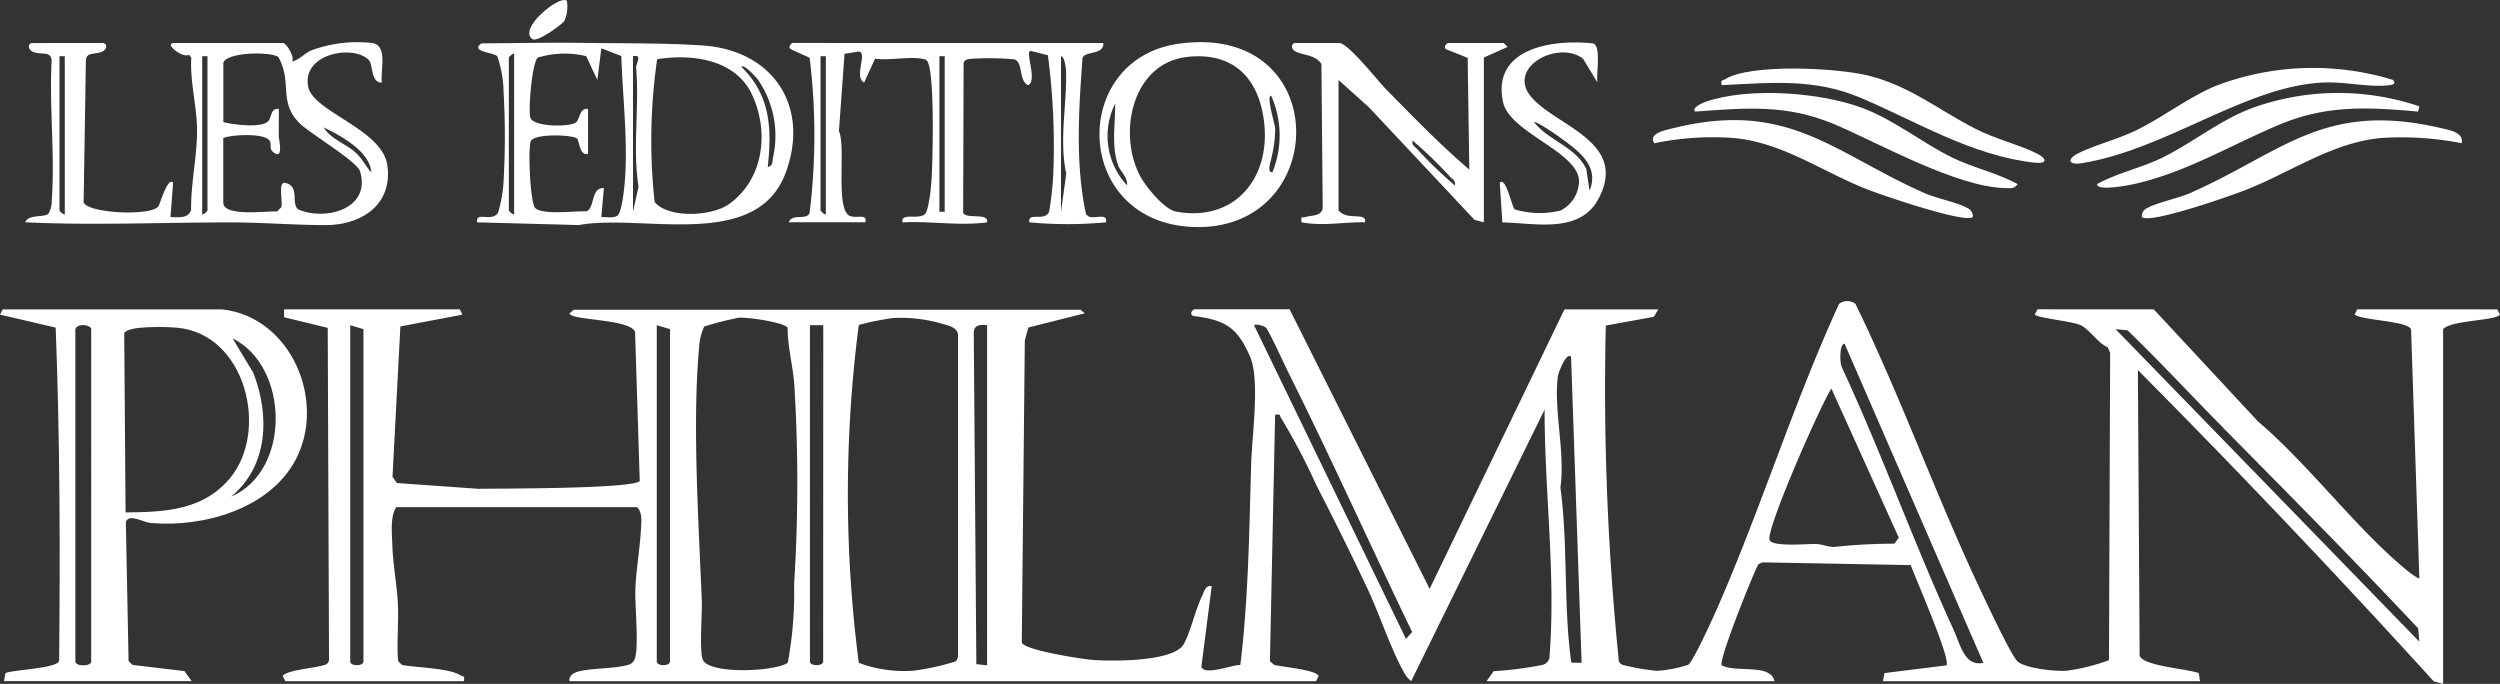<svg id="Groupe_4692" data-name="Groupe 4692" xmlns="http://www.w3.org/2000/svg" xmlns:xlink="http://www.w3.org/1999/xlink" width="193.499" height="52.93" viewBox="0 0 193.499 52.93">
  <rect x="0" y="0" width="193.499" height="52.93" fill="#333333" stroke="none"/>
  <defs>
    <clipPath id="clip-path">
      <rect id="Rectangle_104" data-name="Rectangle 104" width="193.499" height="52.93" fill="#fff"/>
    </clipPath>
  </defs>
  <g id="Groupe_4691" data-name="Groupe 4691" clip-path="url(#clip-path)">
    <path id="Tracé_340" data-name="Tracé 340" d="M251.713,114.479l8.071,8.679c4.018,3.411,7.635,8.373,11.663,11.636.132.107.773.57.821.505l-.64-19.261c-.228-.672-3.7-.687-4.372-1.15l.207-.409H278.3l.207.409c-.364.486-3.791.418-4.4,1.122v27.454l-.725-.195q-11.18-12.29-22.9-24.094l.136,22.113c.278.811,3.79,1.016,4.581,1.348l.09.624H230.748l.12-.63,4.79-.595c.4-.393-2.4-6.765-2.756-7.762l-11.469-.213-.32.141c-.483.882-3.123,7.524-2.843,7.833,1.171.591,3.769-.17,4.091,1.226H200.067l.553-.775a28.253,28.253,0,0,0,3.8-.492.755.755,0,0,0,.513-.509c.521-6.424-.378-12.817-.37-19.248l-10.327,21.02a2.119,2.119,0,0,1-.552-.671c-1.013-1.785-1.916-4.559-2.854-6.541-1.257-2.659-2.571-5.314-3.919-7.928a49.1,49.1,0,0,0-2.739-5.217c-.137-.19-.008-.361-.469-.254l-.4,19.059.329.295c.665.157,3.24.38,3.442.853l-.207.408H129.091c-.076-.39.292-.628.6-.725.978-.3,2.883-.228,3.956-.543a.752.752,0,0,0,.513-.509c.317-1.08-.033-4.1.033-5.478.068-1.425.349-3.045.425-4.473.03-.563.14-1.37-.314-1.744H115.694c-.5.679-.344,2.074-.315,2.968.045,1.4.351,3.06.426,4.474.079,1.482-.1,2.987.02,4.471l.306.307c1.117.192,3.661.243,4.516.793.2.132.36-.017.262.46H107.1l-.207-.409c.319-.467,2.558-.61,3.238-.853a.438.438,0,0,0,.346-.471l-.1-25.62L107,115.09l0-.612h13.6l.207.409L116,115.8l-.61,11.639.337.48,6.3.448c1.5-.025,12.053.011,12.5-.608l-.36-11.508c-.293-1.057-5.071-.9-5.07-1.468l.33-.278h39.216l.33.278-4.368,1.1-.274.993-.234,23.392c.2.6,4.761,1.3,5.6,1.352,1.455.1,6.186.135,6.938-1.236.555-1.012.878-2.614,1.41-3.7.158-.322.271-.9.751-.775L178,142.12c.185.765,2.409-.154,3.013-.114.624-5.159.691-10.38.838-15.6.059-2.083.693-6.473-.084-8.268-.988-2.282-1.939-2.843-4.411-3.151-.342-.187.019-.514.106-.514h7.363l10.839,21.639L206.1,114.479h7.261l-.343.576-3.719.677a209.564,209.564,0,0,0,.993,25.793.446.446,0,0,0,.341.476,17.728,17.728,0,0,0,2.626.458,9.782,9.782,0,0,0,2.41-.469c.368-.186,1.982-3.755,2.287-4.453,3.356-7.665,5.9-15.865,9.4-23.485a1.042,1.042,0,0,1,1.263,0c3.465,7.089,6.145,14.6,9.495,21.753.451.964,2.554,5.485,3.06,5.928.617.541,2.97.785,3.8.714a15.064,15.064,0,0,0,3.271-.817l.091-23.784-.186-.427c-.8-.35-1.409-1.416-2.146-1.737-.657-.286-3.3-.539-3.5-.8l.207-.409Zm-109.584.658a24.79,24.79,0,0,0-2.608.666,4.387,4.387,0,0,0-.4,1.639c-.536,5.829-.03,13.654.209,19.583.039.964-.207,4.007.091,4.6.545,1.091,5.444.92,6.561.214a28.945,28.945,0,0,0,.49-6.043,124.308,124.308,0,0,0,.017-15.513c-.112-1.455-.517-2.9-.517-4.382-.249-.42-3.217-.854-3.839-.768m12.07.007a20.253,20.253,0,0,0-2.723.547,101.629,101.629,0,0,0,0,26.151,9.991,9.991,0,0,0,4.305.6,19.243,19.243,0,0,0,3.177-.707.589.589,0,0,0,.2-.413v-24.9c-.066-.538-.747-.693-1.219-.824a11.531,11.531,0,0,0-3.741-.449m-42.084.559v26.025c0,.384,1.023.384,1.023,0V116.009Zm23.727,0v26.025c0,.384,1.023.384,1.023,0V116.009Zm12.886,0H147.7v26.025c0,.384,1.023.384,1.023,0Zm12.682,0c-.617-.062-1.068-.01-1.033.7l.2,25.537.831.089Zm20.66,0,11.76,24.285.477-.536c-3.218-6.678-6.288-13.5-9.609-20.148-.27-.54-1.489-3.21-1.706-3.4s-.8-.315-.921-.2m74.95,7.875c-2.452-2.482-4.829-5.05-7.34-7.479l-.93-.092L272.267,140.2l-.089-1.031c-4.944-5.263-10.079-10.445-15.159-15.586m-18.5,18.249-10.737-24.693c-.411,0-.384,1.525-.206,1.836,3.1,6.678,5.592,13.652,8.659,20.343.5,1.1.846,2.844,2.285,2.514m-31.908-23.675c-.352-.436-.991,1.231-1.027,1.524-.323,2.629.582,5.857.2,8.587.6,4.493.226,9.07.841,13.551l.8.015Zm20.148,2.452c-.893,1.377-5.04,10.836-4.79,11.707.162.567,2.893.306,3.572.323.494.013.952.23,1.424.23a43.737,43.737,0,0,1,4.671-.254l.341-.469Z" transform="translate(-85.011 -90.534)" fill="#fff"/>
    <path id="Tracé_341" data-name="Tracé 341" d="M17.184,116.957c5.355.587,8.085,7.088,5.71,11.617-2.013,3.84-7.173,5.276-11.234,4.917-.583-.052-1.7-.768-1.919-.071l.21,10.757.309.3,4.02.479.553.775H.309l.12-.63c.689-.261,3.952-.352,4.148-.927.083-8.614.063-17.214-.268-25.806L0,117.365l.207-.408ZM5.832,118.488v25.719c0,.405,1.227.405,1.227,0V118.488c0-.333-1.078-.5-1.227,0m3.887,14.185c3.024-.026,6-.149,8.081-2.65,3.049-3.66,1.223-11.161-4.085-11.646-.74-.068-3.81-.181-4.1.416Zm8.18-1.226c4.638-1.99,4.5-10.076.1-12.247l1.612,2.678c1.271,3.279,1.165,7.181-1.716,9.569" transform="translate(0 -93.012)" fill="#fff"/>
    <path id="Tracé_342" data-name="Tracé 342" d="M15.536,15.962c.322.076.328.423.01.623-.519.327-1.279,0-1.341.7l-.176,11c.291.86,5.168,1.1,5.789.321.114-.144.717-2.327,1.136-1.824l-.2,2.654c.17,0,.342.011.514.009.5-.006.894-.045,1.082-.562-.033-2.092.486-4.217.458-6.3-.024-1.746-.556-3.682-.444-5.475l-.167-.241c-.488.315-2.036-.908-1.135-.908h8.386c.258,0,.926,1.038.717,1.429.587-.118.9-.6,1.492-.857a10.281,10.281,0,0,1,4.74-.565c1.209.226.575,2.178.721,3.055-.871.059-.676-1.389-1.015-1.74-1.17-1.212-5.152-.533-4.7,2.034.344,1.973,5.756,3.3,6.137,6.127.413,3.061-2.031,4.621-4.814,4.615-2.43-.005-4.933-.213-7.368-.21-5.307,0-10.615.243-15.848-.009.234-.643,1.421-.345,1.791-.659a1.953,1.953,0,0,0,.263-1.065c.254-3.5-.206-7.3-.008-10.827-.1-.79-.947-.324-1.545-.7-.379-.24-.205-.623.011-.623Zm9.307,1.531v4.593c.777.2,2.992.482,3.489-.09.254-.293.186-1.034.806-.929.009.711-.013,1.427,0,2.14,0,.21.425,1.975-.5,1.137-.226-.206-.056-.585-.214-.828-.381-.59-2.9-.478-3.586-.2v5c0,1.121,3.4.633,4.164.686l.307-.306c.2-.246-.293-2.073.331-1.907,1.162.285.4,1.581,1.007,2.058,2.157.911,5.632-.07,4.783-2.938C35.2,25.12,31.6,23,30.77,22.193c-1.715-1.67-.551-3.2-1.681-5.161-.75-.438-4.019-.337-4.246.462m-12.272-.51h-.409V28.924c0,.036.276.322.409.306Zm11.045,0h-.409V29.23c.133.016.409-.27.409-.306Zm12.679,8.981c-.1-1.6-2.353-2.834-3.68-3.468.554.916,1.69,1.24,2.456,1.936.583.529.73,1.011,1.224,1.532" transform="translate(-7.557 -12.633)" fill="#fff"/>
    <path id="Tracé_343" data-name="Tracé 343" d="M180.326,30.058c-.1-.887,1.1.013,1.621-.728a10.216,10.216,0,0,0,.432-2.426,61.375,61.375,0,0,0,0-6.957,8.546,8.546,0,0,0-.5-2.763c-.342-.276-2.1-.342-1.216-.977,2.65-.014,5.307-.074,7.958-.036,2.939.042,6.23,0,9.2.2,5.427.379,8.3,4.731,6.388,9.862-2.263,6.082-11.143,3.131-16,4.036Zm8.59-8.776v3.47c-.646.214-.682-1.053-.856-1.186-.359-.275-3.073-.4-3.549.158-.275.418-.074,4.825.309,5.219.558.574,3.1.219,3.961.267.689-.234.32-1.855,1.362-1.8l-.2,2.243c.384-.018.889.1,1.23-.1.393-.229.583-2.455.619-3.056.187-3.1-.2-6.216-.3-9.309l-1.545-.6-.311,2.45-.858-1.841a7.127,7.127,0,0,0-3.738.109c-.445.271-.776,4.087-.583,4.658.247.732,3.119.73,3.549.343.271-.245.264-1.14.917-1.024m-5.727,8.165V17c-.133-.015-.409.271-.409.306V29.14c0,.036.276.322.409.306m9.2-12.247V29.242l.428-1.939c-.467-3.118.072-6.021-.183-9.186-.031-.385.534-1.054-.245-.918m1.871.233a43.771,43.771,0,0,0-.195,11.056c1.1,1.3,4.467,1.1,5.788.141,2.666-1.94,3.093-5.6,1.742-8.472-1.28-2.723-4.671-3.162-7.335-2.724m8.563,8.34c.407-.083.347-.419.4-.717a7.649,7.649,0,0,0-1.137-6.005c-.148-.2-1.083-1.26-1.315-1.033,2.259,2.2,2.378,4.783,2.047,7.754" transform="translate(-143.403 -12.85)" fill="#fff"/>
    <path id="Tracé_344" data-name="Tracé 344" d="M322.57,16.261c.068.935-1.429.611-1.609,1.15-.292,3.968-.574,8.214.275,12.122l.235.174c.48.165,1.469-.312,1.3.433a31.891,31.891,0,0,1-5.93,0c-.127-.851,1.146-.013,1.534-.814a26.233,26.233,0,0,0,.314-2.748,53.744,53.744,0,0,0-.41-9.369l-1.334-.338c-.461.019.556,2.356-.207,2.653-.744-.375-.348-1.766-1.056-2a22.133,22.133,0,0,0-3.444-.034c-.233.043-.414.07-.483.335l-.034,11.569c.178.531,2.038-.034,1.845.75-2.192.286-4.326-.116-6.543,0-.121-.768,1.1-.212,1.7-.6.343-.216.525-2.226.555-2.762.1-1.684.226-7.667-.253-8.952-.107-.287-.193-.294-.471-.347-1.029-.195-2.553.15-3.65-.008l-.848,1.844c-.813-.43.278-2.3-.4-2.4l-1.117.173-.434,5.994c.562,1.19-.3,5.988.822,6.544.517.256,1.387-.219,1.23.506H298.23c.253-.73,1.4-.106,1.609-.74a49.2,49.2,0,0,0,0-11.99l-1.406-.639c-.35-.154,0-.51.1-.51Zm-21.477,1.021h-.409V29.222c0,.036.276.322.409.306Zm9.2,0h-.409V29.325h.409Zm9,0V29.325l.409-2.958c-.574-2.624.069-5.379-.019-7.94-.006-.185-.109-1.14-.39-1.144" transform="translate(-237.173 -12.932)" fill="#fff"/>
    <path id="Tracé_345" data-name="Tracé 345" d="M492.119,16.261c.776.167,2.9,2.889,3.574,3.577,2.086,2.122,4.182,4.286,6.446,6.222l-.127-8.65-1.609-.64c-.352-.153,0-.509.1-.509h4.3l.3.306-1.837.816V30.141l-.726-.194-8.159-8.7-2.365-2.125v10.1a1.224,1.224,0,0,0,.646.375c.54.171,1.56-.1,1.4.542-1.7-.036-3.212.319-4.907,0-.061-.532,0-.325.3-.412.482-.141,1.256-.05,1.338-.707l-.1-11.128c-.463-.762-1.517-.666-2.057-1.009-.381-.242-.2-.623.01-.623Zm8.9,11.022c.089-.383-.213-.486-.407-.715a33.446,33.446,0,0,0-2.862-2.755c-.089.383.213.486.407.715a33.436,33.436,0,0,0,2.862,2.755" transform="translate(-388.415 -12.932)" fill="#fff"/>
    <path id="Tracé_346" data-name="Tracé 346" d="M421.832,16.052c12.034-1.625,11.744,14.645,1.028,14.188-9.3-.4-9.546-13.038-1.028-14.188m.622,1.031c-4.211.461-5.381,5.752-3.715,9.1.423.851,1.9,2.7,2.85,2.871,4.481.822,7.27-2.525,6.821-6.807-.363-3.456-2.324-5.565-5.955-5.168M429.042,26a7.525,7.525,0,0,0-.1-5.92c-.4.011.29,2.19.315,2.545a10.2,10.2,0,0,1-.4,2.684c-.032.213-.172.744.181.691m-11.249,1.022c.057-.66-.527-1.049-.718-1.629-.5-1.532-.183-3.141-.2-4.7a5.6,5.6,0,0,0,.917,6.327" transform="translate(-330.556 -12.675)" fill="#fff"/>
    <path id="Tracé_347" data-name="Tracé 347" d="M574.548,19.142,573.431,17.3c-1.908-1.482-5.972.662-4,2.97,1.937,2.266,7.509,3.452,5.208,7.843-1.444,2.757-4.909,1.907-7.455,1.85l-.2-3.062c.467-.539.95,1.914,1.152,2.059a6.8,6.8,0,0,0,3.555.086A2.605,2.605,0,0,0,573.12,26.8c0-2.3-5.387-3.754-5.888-6.171-.866-4.18,3.89-4.853,6.981-4.517.651.213.21,2.411.334,3.032m-.615,8.368c.788-1.9-.828-3.05-2.18-4.046-.266-.2-1.971-1.383-2.113-1.257,1.126,1.439,3.212,1.893,4.04,3.62Z" transform="translate(-450.902 -12.752)" fill="#fff"/>
    <path id="Tracé_348" data-name="Tracé 348" d="M834.462,47.288a24.308,24.308,0,0,0-6.042-.416c-3.89.27-7.23,2.716-10.829,4.094-1.084.415-7.239,2.591-7.876,2.038a.67.67,0,0,1,.422-.7c.72-.418,2.379-.743,3.332-1.166,7.2-3.19,10.338-7.133,19.4-5.017.609.142,1.791.323,1.59,1.167" transform="translate(-643.932 -36.204)" fill="#fff"/>
    <path id="Tracé_349" data-name="Tracé 349" d="M649.651,52.912c-.589.509-6.959-1.678-8.029-2.089-3.576-1.374-6.775-3.772-10.676-4.043a22.235,22.235,0,0,0-5.939.42c-.48-.734.736-.983,1.321-1.131,9-2.276,12.424,1.811,19.569,4.978.953.422,2.611.747,3.332,1.166a.67.67,0,0,1,.422.7" transform="translate(-496.961 -36.112)" fill="#fff"/>
    <path id="Tracé_350" data-name="Tracé 350" d="M807.707,26.637c.284.3-.017.369-.3.405-1.48.187-3.309-.26-4.922-.214-6.043.173-12.3,5.218-18.9,6.253-.991.155-1.152-.33-.173-.8,1.471-.7,3.118-1.076,4.67-1.871,1.959-1,3.824-2.431,5.89-3.307a21.093,21.093,0,0,1,13.741-.47" transform="translate(-622.495 -20.447)" fill="#fff"/>
    <path id="Tracé_351" data-name="Tracé 351" d="M650.782,27.2c-.1-.467.047-.327.26-.46,2-1.245,8.689-.869,11.031-.3,3.268.8,5.475,2.67,8.339,4.129,1.554.791,3.2,1.172,4.67,1.871.918.436.938.871-.128.75-4.823-.546-9.065-3.166-13.4-5.008-3.609-1.533-6.949-1.174-10.773-.986" transform="translate(-517.521 -20.604)" fill="#fff"/>
    <path id="Tracé_352" data-name="Tracé 352" d="M817.732,36.175l-.1.405c-3.866-.346-7.048-.521-10.671.985-3.677,1.528-7.157,3.66-11.152,4.588-.391.091-3.035.638-3.024.04,1.6-.88,3.449-1.254,5.087-2.064,2.256-1.115,4.417-2.868,6.835-3.793a19.575,19.575,0,0,1,13.026-.161" transform="translate(-630.475 -27.943)" fill="#fff"/>
    <path id="Tracé_353" data-name="Tracé 353" d="M640.616,36.592c-.362-.292.672-.712.778-.749,3.351-1.167,8.954-.753,12.249.507,2.389.913,4.59,2.689,6.835,3.793,1.641.806,3.48,1.187,5.087,2.064-.249.364-.523.318-.907.311-3.8-.061-9.737-3.442-13.269-4.939-3.687-1.563-6.848-1.271-10.773-.986" transform="translate(-509.4 -27.957)" fill="#fff"/>
    <path id="Tracé_354" data-name="Tracé 354" d="M203.007.062a2.718,2.718,0,0,1-.189,1.546c-.173.29-2.111,1.684-2.477,1.423-1.154-.823,2.157-3.47,2.666-2.968" transform="translate(-159.131 0)" fill="#fff"/>
  </g>
</svg>
